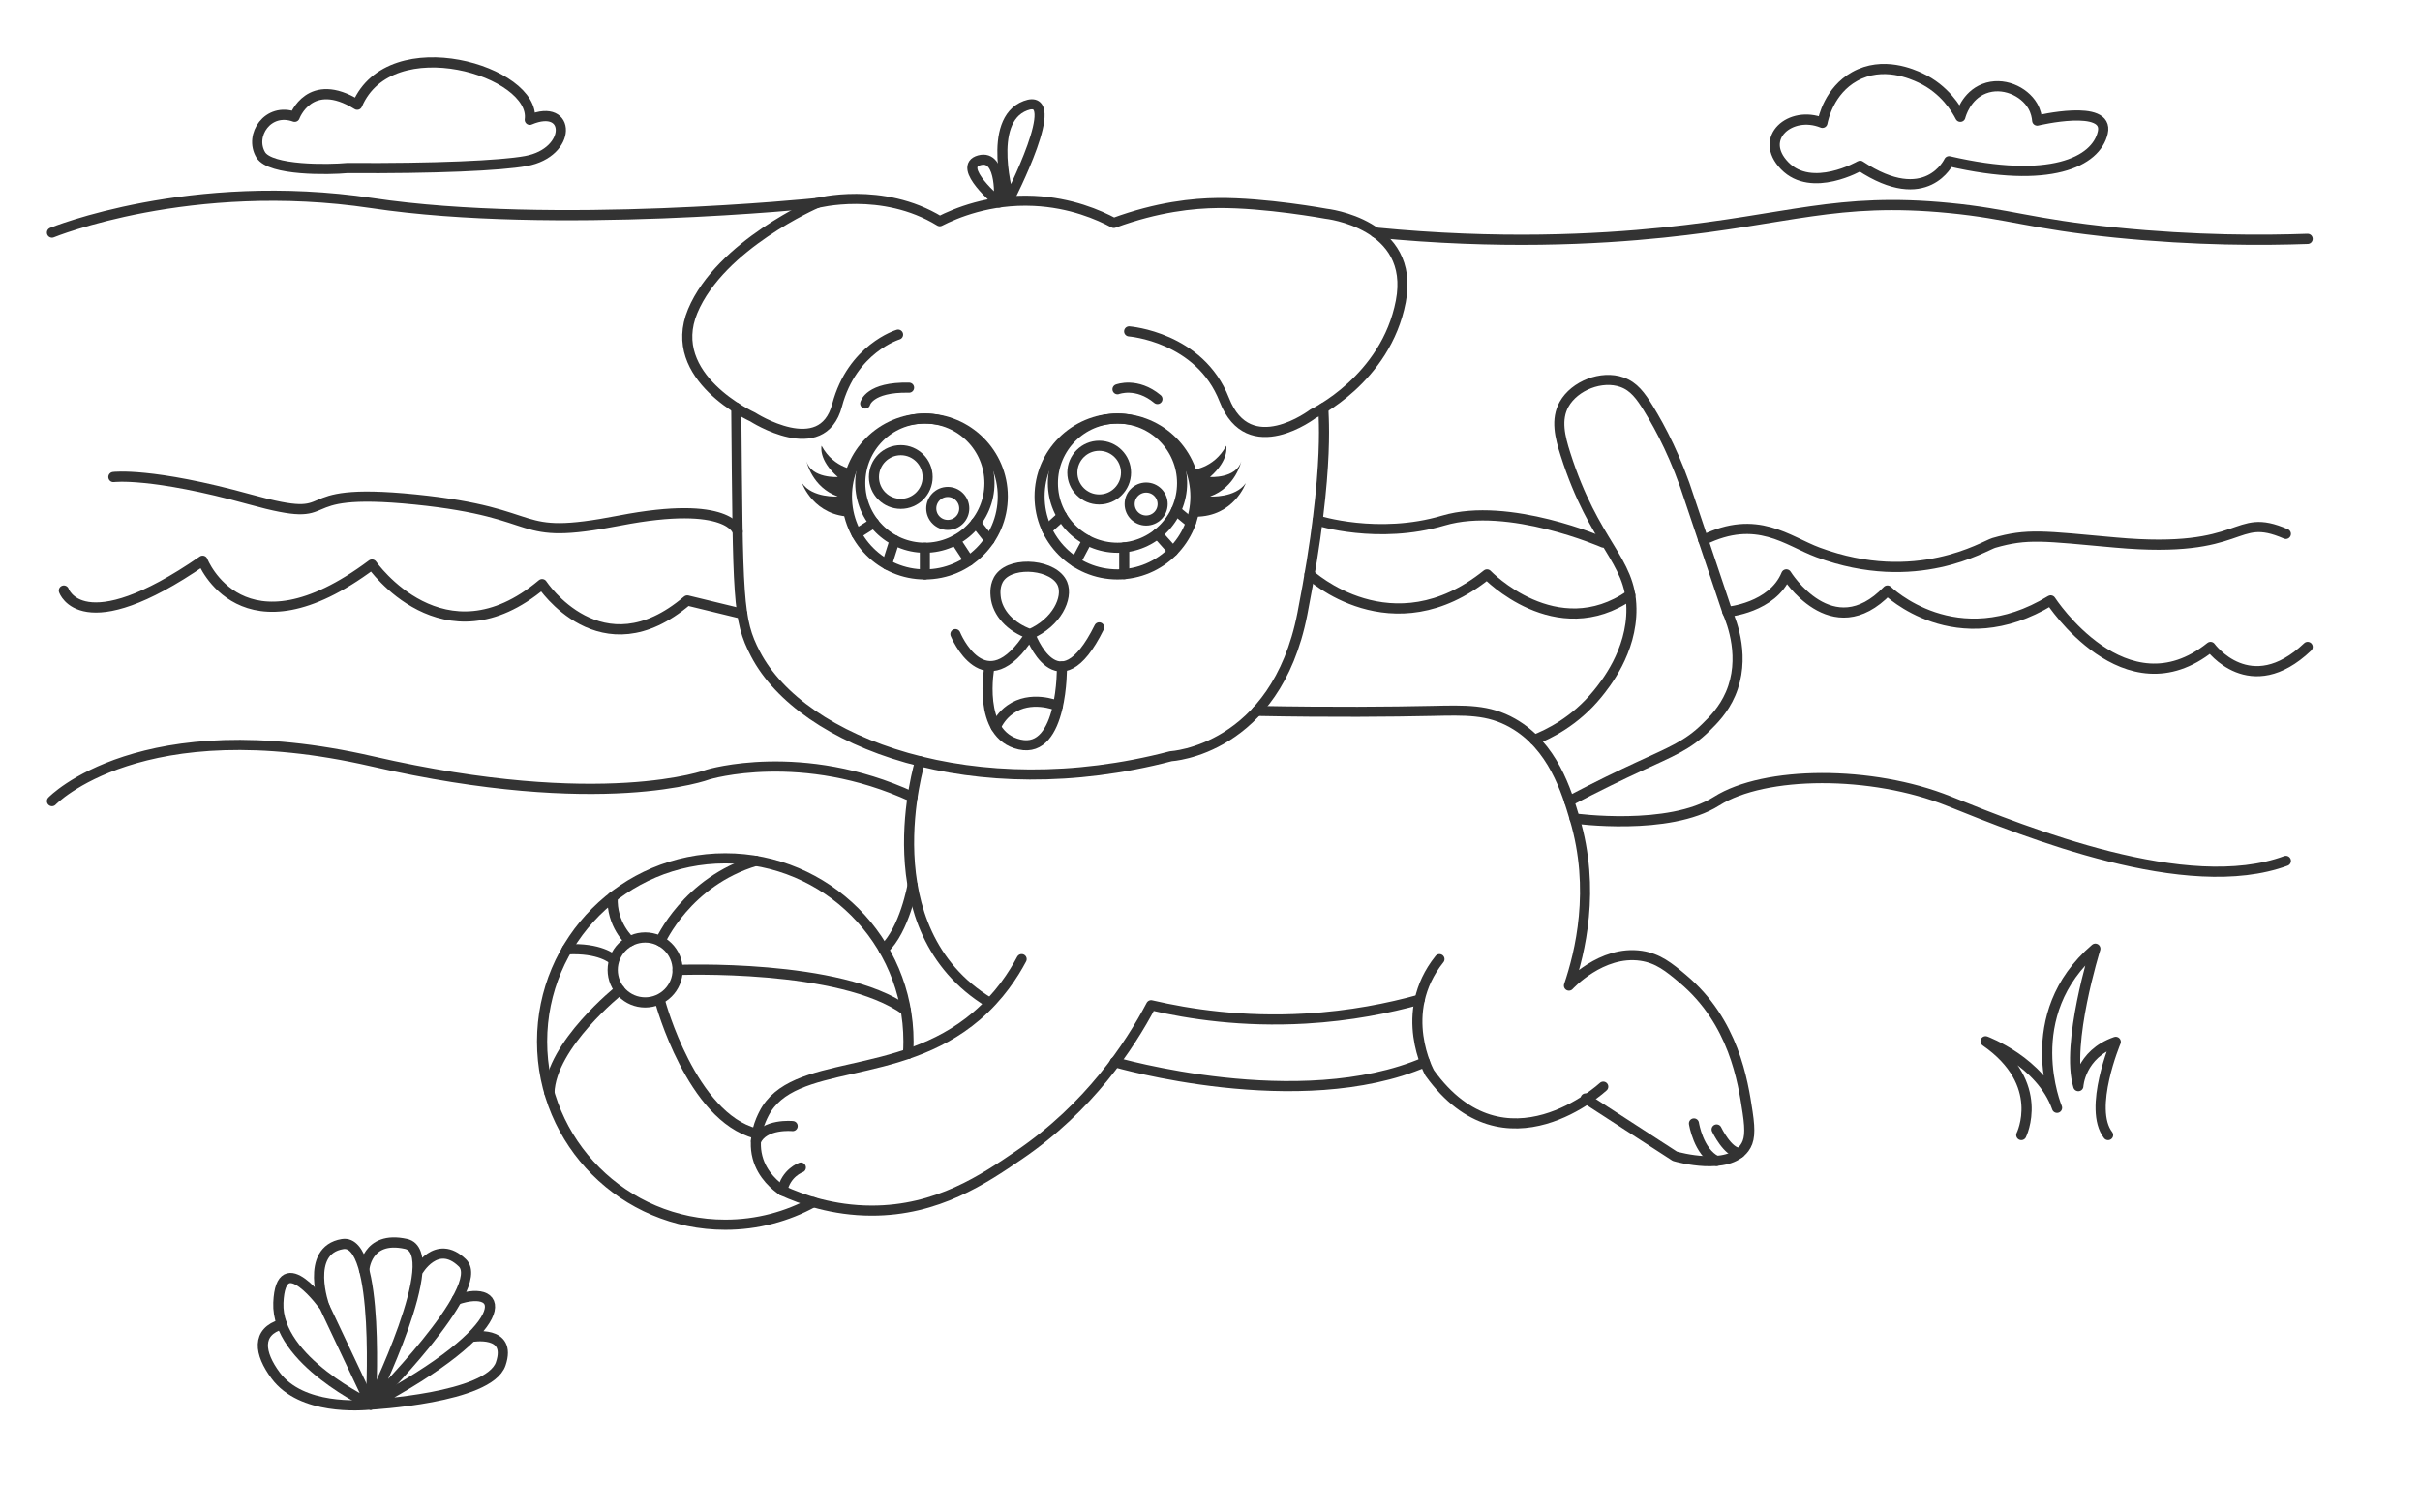 <?xml version="1.0" encoding="UTF-8"?>
<svg id="Layer_2" data-name="Layer 2" xmlns="http://www.w3.org/2000/svg" width="1200" height="750" viewBox="0 0 1200 750">
  <path d="M445.33,165.92s-22.81,6.89-30.23,35c-7.43,28.11-41.9,5.83-41.9,5.83,0,0-43.49-19.62-29.7-52.51,13.79-32.88,61.52-53.54,61.52-53.54,0,0,32.35-8.51,60.99,8.99,7.71-3.91,24.51-11.11,46.67-10.08,18.37.86,32.22,6.98,39.62,10.93,21.73-7.99,39.45-9.75,51.61-9.87,23.47-.24,53.57,5.3,53.57,5.3,0,0,44.55,4.77,37.13,43.49-7.43,38.72-43.49,55.69-43.49,55.69,0,0-31.82,24.4-44.02-6.89-12.2-31.29-47.2-33.94-47.2-33.94" fill="none" stroke="#333" stroke-linecap="round" stroke-linejoin="round" stroke-width="5"/>
  <path d="M495.31,100.45s-21.34-17.8-9.67-20.98,9.67,20.98,9.67,20.98Z" fill="none" stroke="#333" stroke-linecap="round" stroke-linejoin="round" stroke-width="5"/>
  <path d="M500.49,98.64s-11.67-38.79,7.96-46.22-7.96,46.22-7.96,46.22Z" fill="none" stroke="#333" stroke-linecap="round" stroke-linejoin="round" stroke-width="5"/>
  <path d="M365.09,202.22c.87,95.6.58,104.86,9.51,122.02,23.04,44.27,108.77,76.27,205.97,50.75,0,0,51.98-2.77,65.24-70.66,14.85-76.05,9.63-102.12,10.55-102.12" fill="none" stroke="#333" stroke-linecap="round" stroke-linejoin="round" stroke-width="5"/>
  <path d="M623.28,352.52c37.54.73,66.74.42,86.61,0,16.84-.36,28.06-.81,40.14,6.02,20.03,11.33,26.75,33.85,30.77,47.32,10.53,35.25,2.65,66.78-2.82,82.88,0,0,16.1-17.73,35.83-14.79,8.41,1.26,13.78,5.66,20.59,11.38,25.41,21.34,29.86,50.79,32.19,66.22,1.48,9.78,1,14.26-1.61,17.78-8.37,11.25-32.6,4.57-34.46,4.03l-44.26-28.69" fill="none" stroke="#333" stroke-linecap="round" stroke-linejoin="round" stroke-width="5"/>
  <path d="M795.01,538.84s-48.64,45.23-86.08-6.81c0,0-16.54-29.67,4.86-56.42" fill="none" stroke="#333" stroke-linecap="round" stroke-linejoin="round" stroke-width="5"/>
  <path d="M552.81,526.68s91.58,26.75,153.76,0" fill="none" stroke="#333" stroke-linecap="round" stroke-linejoin="round" stroke-width="5"/>
  <path d="M456.24,377.51s-25.65,83.14,34.25,119.56" fill="none" stroke="#333" stroke-linecap="round" stroke-linejoin="round" stroke-width="5"/>
  <path d="M839.98,557.07s2.17,14.13,11.24,18.6" fill="none" stroke="#333" stroke-linecap="round" stroke-linejoin="round" stroke-width="5"/>
  <path d="M851.22,560.06s5.59,11.74,11.51,11.6" fill="none" stroke="#333" stroke-linecap="round" stroke-linejoin="round" stroke-width="5"/>
  <path d="M704.01,495.66c-15.24,4.25-34.4,8.15-56.66,9.43-31.15,1.79-57.45-2.16-76.55-6.62-10.74,20.34-30.66,50.52-65.43,74.24-17.39,11.87-40.51,27.65-73.19,27.59-19.19-.03-34.61-5.51-44.25-9.92-3-2.06-9.93-7.44-12.31-16.53-2.63-10.03,1.77-18.78,3.14-21.5,14.14-28.1,66.47-15.2,105.47-48.54,11.47-9.8,18.37-20.69,22.37-28.21" fill="none" stroke="#333" stroke-linecap="round" stroke-linejoin="round" stroke-width="5"/>
  <path d="M393.06,558.39s-14.19-1.44-18.21,7.41" fill="none" stroke="#333" stroke-linecap="round" stroke-linejoin="round" stroke-width="5"/>
  <path d="M397.12,578.94s-7.38,2.59-9.18,11.45" fill="none" stroke="#333" stroke-linecap="round" stroke-linejoin="round" stroke-width="5"/>
  <path d="M450.28,522.59c.14-2.02.21-4.07.21-6.13,0-50.17-40.67-90.84-90.85-90.84s-90.84,40.67-90.84,90.84,40.67,90.84,90.84,90.84c15.83,0,30.72-4.05,43.68-11.18" fill="none" stroke="#333" stroke-linecap="round" stroke-linejoin="round" stroke-width="5.05"/>
  <path d="M452.5,438.9s-3.86,22.15-14.32,31.86" fill="none" stroke="#333" stroke-linecap="round" stroke-linejoin="round" stroke-width="5"/>
  <path d="M760.83,366.83c6.77-2.66,20.07-8.96,31.28-22.7,3.66-4.49,17.17-21.03,16.86-42.44-.35-24.43-18.36-31.45-32.71-76.48-2.71-8.49-4.92-17.2-.65-24.79,5.18-9.2,18.6-14.48,28.69-10.89,5.88,2.09,9.24,6.7,13.12,13.01,6.04,9.82,13.95,24.74,20.45,45.19l18.69,55.66c2.36,5.45,9.16,23.12,1.55,40.72-3.44,7.96-8.59,13.04-12.21,16.6-9.11,8.97-17.3,12.06-33.53,19.58-8.09,3.75-19.9,9.4-34.26,16.95" fill="none" stroke="#333" stroke-linecap="round" stroke-linejoin="round" stroke-width="5"/>
  <circle cx="458.61" cy="246.19" r="38.64" fill="none" stroke="#333" stroke-linecap="round" stroke-linejoin="round" stroke-width="5"/>
  <circle cx="554.13" cy="246.19" r="38.64" fill="none" stroke="#333" stroke-linecap="round" stroke-linejoin="round" stroke-width="5"/>
  <circle cx="554.13" cy="239.58" r="32.03" fill="none" stroke="#333" stroke-linecap="round" stroke-linejoin="round" stroke-width="5"/>
  <circle cx="458.61" cy="239.58" r="32.03" fill="none" stroke="#333" stroke-linecap="round" stroke-linejoin="round" stroke-width="5"/>
  <line x1="526.58" y1="255.92" x2="519.15" y2="262.62" fill="none" stroke="#333" stroke-linecap="round" stroke-linejoin="round" stroke-width="5"/>
  <line x1="539.15" y1="267.89" x2="533.37" y2="278.78" fill="none" stroke="#333" stroke-linecap="round" stroke-linejoin="round" stroke-width="5"/>
  <line x1="557.47" y1="271.44" x2="557.47" y2="284.68" fill="none" stroke="#333" stroke-linecap="round" stroke-linejoin="round" stroke-width="5"/>
  <line x1="573.95" y1="264.74" x2="581.63" y2="273.34" fill="none" stroke="#333" stroke-linecap="round" stroke-linejoin="round" stroke-width="5"/>
  <line x1="583.14" y1="253.18" x2="590.5" y2="259.27" fill="none" stroke="#333" stroke-linecap="round" stroke-linejoin="round" stroke-width="5"/>
  <line x1="483.87" y1="259.27" x2="490.64" y2="267.82" fill="none" stroke="#333" stroke-linecap="round" stroke-linejoin="round" stroke-width="5"/>
  <line x1="473.75" y1="267.82" x2="480.46" y2="278.06" fill="none" stroke="#333" stroke-linecap="round" stroke-linejoin="round" stroke-width="5"/>
  <line x1="458.61" y1="271.61" x2="458.61" y2="284.84" fill="none" stroke="#333" stroke-linecap="round" stroke-linejoin="round" stroke-width="5"/>
  <line x1="443.63" y1="267.89" x2="439.79" y2="279.94" fill="none" stroke="#333" stroke-linecap="round" stroke-linejoin="round" stroke-width="5"/>
  <line x1="433.35" y1="259.27" x2="424.71" y2="264.74" fill="none" stroke="#333" stroke-linecap="round" stroke-linejoin="round" stroke-width="5"/>
  <circle cx="545.05" cy="234.36" r="13.31" fill="none" stroke="#333" stroke-linecap="round" stroke-linejoin="round" stroke-width="5"/>
  <circle cx="568.34" cy="249.94" r="8.18" fill="none" stroke="#333" stroke-linecap="round" stroke-linejoin="round" stroke-width="5"/>
  <circle cx="446.67" cy="236.54" r="13.31" fill="none" stroke="#333" stroke-linecap="round" stroke-linejoin="round" stroke-width="5"/>
  <circle cx="469.96" cy="252.12" r="8.18" fill="none" stroke="#333" stroke-linecap="round" stroke-linejoin="round" stroke-width="5"/>
  <path d="M590.5,233.11s11.28-.43,17.55-12.06c0,0,1.78,6.86-8.05,15.49,0,0,12.89.83,15.5-7.75,0,0-2.69,12.84-15.5,17.4,0,0,12.52.84,17.73-6.61,0,0-5.81,16.67-24.96,16.64,0,0,5.92-14.36-2.27-23.12Z" fill="#333"/>
  <path d="M424.94,233.11s-11.28-.43-17.55-12.06c0,0-1.78,6.86,8.05,15.49,0,0-12.89.83-15.5-7.75,0,0,2.69,12.84,15.5,17.4,0,0-12.52.84-17.73-6.61,0,0,5.81,16.67,24.96,16.64,0,0-5.92-14.36,2.27-23.12Z" fill="#333"/>
  <path d="M554.13,193.03s9.54-3.72,19.81,4.84" fill="none" stroke="#333" stroke-linecap="round" stroke-linejoin="round" stroke-width="5"/>
  <path d="M429.03,200.11s1.9-8.32,21.75-7.88" fill="none" stroke="#333" stroke-linecap="round" stroke-linejoin="round" stroke-width="5"/>
  <path d="M510.81,314.44c-9.65-3.35-16.3-10.51-17.1-18.62-.14-1.43-.6-6.12,2.23-9.68,6.52-8.2,27-6.14,30.91,3.35,2.89,7.02-2.83,19.18-16.05,24.95Z" fill="none" stroke="#333" stroke-linecap="round" stroke-linejoin="round" stroke-width="5"/>
  <path d="M473.75,314.44s14.5,35.67,37.06,0c0,0,13.67,38.26,34.25-3.35" fill="none" stroke="#333" stroke-linecap="round" stroke-linejoin="round" stroke-width="5"/>
  <path d="M490.64,330.5s-6.61,33.85,14.99,38.69,20.95-38.7,20.95-38.7" fill="none" stroke="#333" stroke-linecap="round" stroke-linejoin="round" stroke-width="5"/>
  <path d="M493.8,360.48c1.09-2.32,3.22-5.94,7.2-8.73,10.07-7.06,22.44-2.2,23.58-1.72" fill="none" stroke="#333" stroke-linecap="round" stroke-linejoin="round" stroke-width="5"/>
  <circle cx="319.92" cy="480.97" r="16.1" fill="none" stroke="#333" stroke-linecap="round" stroke-linejoin="round" stroke-width="5.05"/>
  <path d="M312.38,466.74s-9.36-8.25-8.56-21.94" fill="none" stroke="#333" stroke-linecap="round" stroke-linejoin="round" stroke-width="5.05"/>
  <path d="M327.47,466.74s13-29.61,47.33-39.86" fill="none" stroke="#333" stroke-linecap="round" stroke-linejoin="round" stroke-width="5.05"/>
  <path d="M336.02,480.97s80.85-3.32,113.15,20.03" fill="none" stroke="#333" stroke-linecap="round" stroke-linejoin="round" stroke-width="5.05"/>
  <path d="M327.47,497.07s15.41,56.85,47.33,64.98" fill="none" stroke="#333" stroke-linecap="round" stroke-linejoin="round" stroke-width="5.05"/>
  <path d="M307.26,490.9s-34.09,27.13-34.84,50.99" fill="none" stroke="#333" stroke-linecap="round" stroke-linejoin="round" stroke-width="5.05"/>
  <path d="M303.82,475.61s-6.4-5.79-22.7-4.85" fill="none" stroke="#333" stroke-linecap="round" stroke-linejoin="round" stroke-width="5.05"/>
  <path d="M1002.3,562.83s12.66-25.47-17.72-46.49c0,0,27.43,10.21,35.44,32.99,0,0-19.41-45.99,18.99-78.9,0,0-14.77,47.25-8.44,68.14,0,0,.84-15.82,18.56-21.94,0,0-13.92,33.12-3.8,46.2" fill="none" stroke="#333" stroke-linecap="round" stroke-linejoin="round" stroke-width="5.05"/>
  <path d="M183.84,696.49s-46.98-21.74-45.81-50.47,22.9,1.94,22.9,1.94l22.92,48.53Z" fill="none" stroke="#333" stroke-linecap="round" stroke-linejoin="round" stroke-width="5.05"/>
  <path d="M139.74,656.65c-12.74,3.75-11.26,14.36-3.07,25.4,12.83,17.31,42.21,14.91,47.17,14.44,0,0,5.05-82.7-13.98-79.59s-9.04,31.06-8.94,31.06" fill="none" stroke="#333" stroke-linecap="round" stroke-linejoin="round" stroke-width="5.05"/>
  <path d="M207.11,630.49s9.34-16.69,22.16-4.27-45.43,70.27-45.43,70.27c0,0,37.27-75.32,17.47-79.68s-20.73,13.04-20.73,13.04" fill="none" stroke="#333" stroke-linecap="round" stroke-linejoin="round" stroke-width="5.05"/>
  <path d="M233.78,662.94s20.33-3.72,14.51,13.37c-5.82,17.08-64.45,20.19-64.45,20.19,72.76-38.65,67.06-60.42,42.66-52.05" fill="none" stroke="#333" stroke-linecap="round" stroke-linejoin="round" stroke-width="5.05"/>
  <path d="M25.77,397.25s44.12-46.06,158.68-19.75,166.68,6.56,166.68,6.56c0,0,46.48-14.2,101.36,11.13" fill="none" stroke="#333" stroke-linecap="round" stroke-linejoin="round" stroke-width="5.05"/>
  <path d="M780.81,405.87s46.67,6.44,70.42-8.61,76.82-15.41,115.16,0,117.94,47.78,167.09,29.63" fill="none" stroke="#333" stroke-linecap="round" stroke-linejoin="round" stroke-width="5.05"/>
  <path d="M31.67,292.83s8.85,26.57,68.8-14.77c0,0,19.55,50.01,83.98,1.88,0,0,35.48,50.83,84.36,9.71,0,0,29.25,44.52,71.99,8.09l27.26,6.63" fill="none" stroke="#333" stroke-linecap="round" stroke-linejoin="round" stroke-width="5.05"/>
  <path d="M649.38,284.84s40.81,37.99,87.99,0c0,0,34.22,35.7,71.03,10.23" fill="none" stroke="#333" stroke-linecap="round" stroke-linejoin="round" stroke-width="5.05"/>
  <path d="M856.56,303.4s22.35-1.91,29.23-18.57c0,0,22.61,36.57,50.13,7.99,0,0,34.12,33.48,80.95,4.91,0,0,37,57,79.26,23.06,0,0,19.66,27.06,48.16,0" fill="none" stroke="#333" stroke-linecap="round" stroke-linejoin="round" stroke-width="5.05"/>
  <path d="M56.24,236.54s18.67-2.49,67.82,11.14,15.16-6.75,81.79,0,46.75,21.03,101.41,10.45,58.51,5.42,58.51,5.42" fill="none" stroke="#333" stroke-linecap="round" stroke-linejoin="round" stroke-width="5.05"/>
  <path d="M653.37,258.12s29.95,9.6,62.38,0,79.26,10.91,79.26,10.91" fill="none" stroke="#333" stroke-linecap="round" stroke-linejoin="round" stroke-width="5.05"/>
  <path d="M844.61,267.82c26.64-13.13,41.72.48,56.9,6.1,48.91,18.1,82.42-3.34,87.16-4.7,16.63-4.78,24.35-3.45,60.47-.18,65.46,5.92,57.9-15.75,84.33-4.3" fill="none" stroke="#333" stroke-linecap="round" stroke-linejoin="round" stroke-width="5.05"/>
  <path d="M405.02,100.71s-130.52,13.47-220.57,0-158.68,14.62-158.68,14.62" fill="none" stroke="#333" stroke-linecap="round" stroke-linejoin="round" stroke-width="5.05"/>
  <path d="M682.05,115.32c61.07,5.96,109.75,3.39,142.7,0,62.47-6.43,85.98-17.62,141.66-12.2,30.32,2.95,39.98,7.89,82.72,12.2,40.02,4.04,73.11,3.9,95.14,3.12" fill="none" stroke="#333" stroke-linecap="round" stroke-linejoin="round" stroke-width="5.05"/>
  <path d="M172.27,83.32c-9.18.88-38.24,1.37-42.98-6.54-5.79-9.68,3.56-23.67,16.82-18.87,0,0,7.47-20.56,31.02-5.98,16.46-38.57,88.9-16.68,85.58,7.47,20.57-8.71,21.11,16.25-1.96,20.46-12.38,2.26-45.01,3.76-88.48,3.46Z" fill="none" stroke="#333" stroke-linecap="round" stroke-linejoin="round" stroke-width="5.05"/>
  <path d="M922.35,82.2s-23.92,13.83-37.37,0c-13.45-13.83,2.99-27.66,18.69-21.3.46-2.31,3.4-15.92,15.95-22.95,14.1-7.91,28.87-1.08,32.57.63,12.22,5.65,18.01,15.71,19.88,19.33.28-1.09,2.88-10.43,11.78-13.92,9.24-3.62,19.81,1.19,24.09,8.53,1.61,2.76,2.09,5.47,2.25,7.26,0,0,35.88-8.6,32.51,5.98-3.36,14.58-26.16,25.79-76.24,14.2,0,0-11.11,24.09-44.1,2.24Z" fill="none" stroke="#333" stroke-linecap="round" stroke-linejoin="round" stroke-width="5.05"/>
</svg>